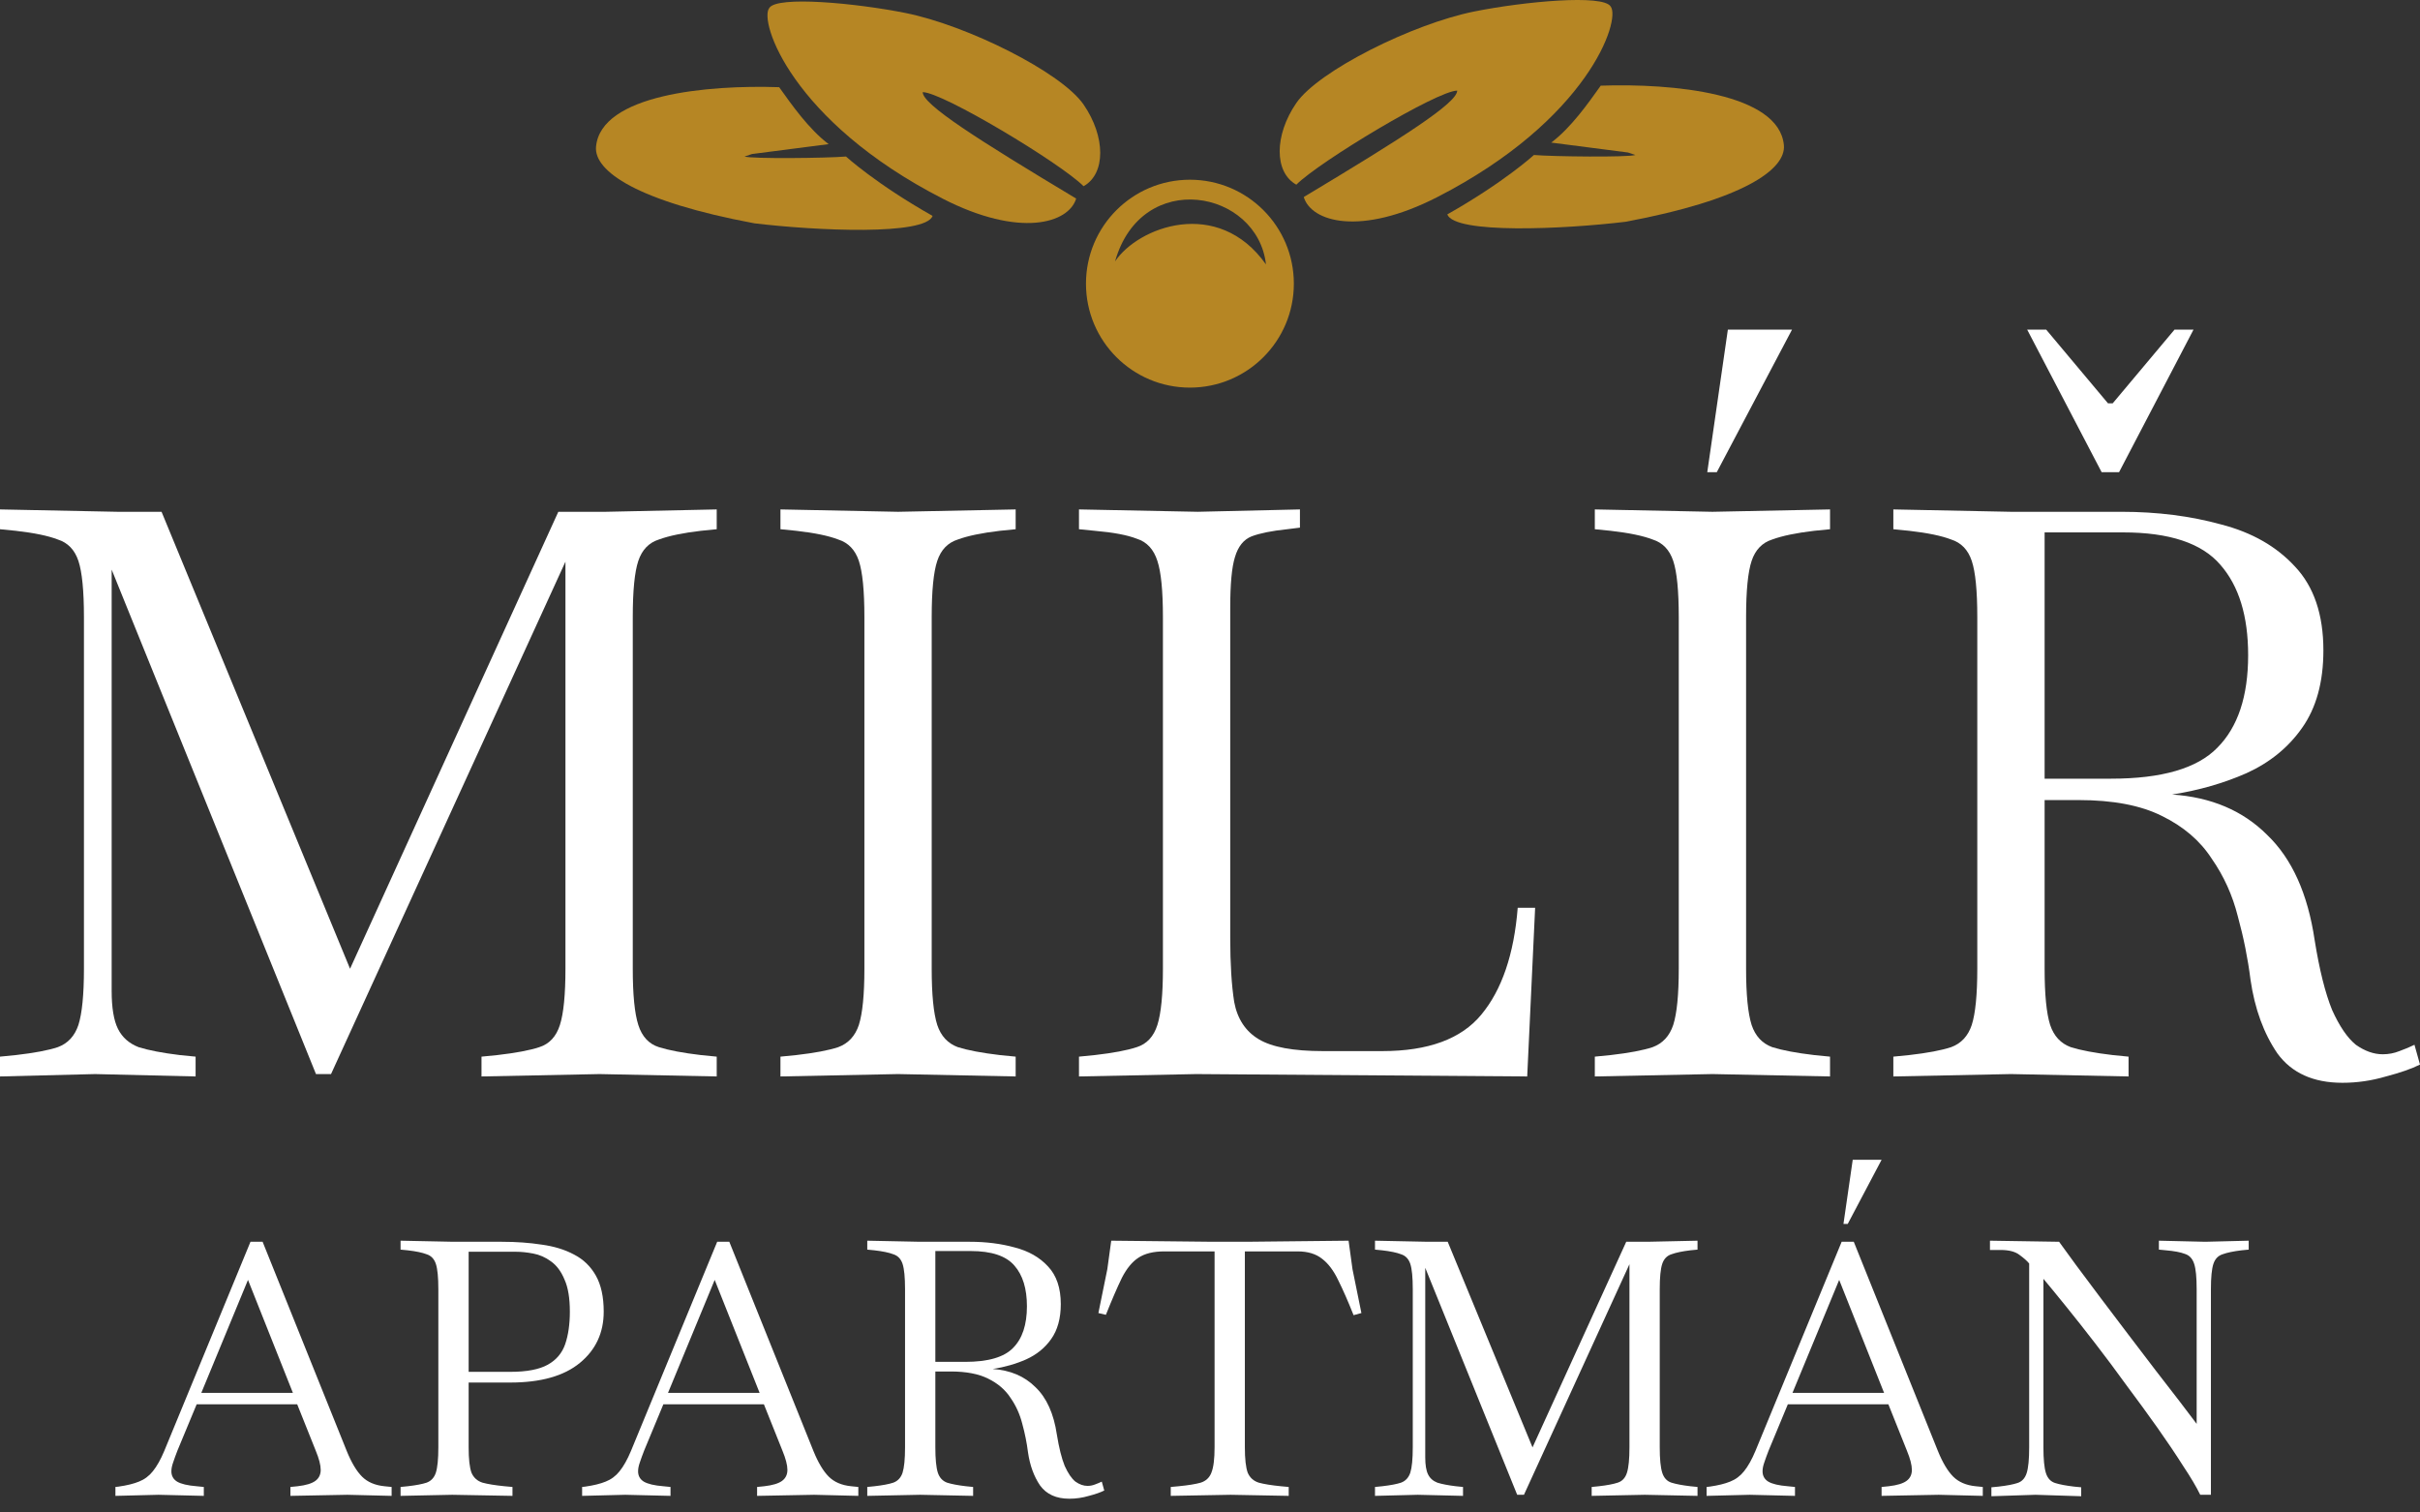 <svg width="128" height="80" viewBox="0 0 128 80" fill="none" xmlns="http://www.w3.org/2000/svg">
<rect x="0" y="0" width="128" height="80" fill="#333333" stroke="none"/>
<path d="M77.075 4.793C76.027 4.793 69.788 8.546 68.566 9.768C67.388 9.113 67.396 7.15 68.566 5.448C69.736 3.746 74.718 1.259 77.991 0.605C80.609 0.081 84.798 -0.312 85.191 0.343C85.747 1.039 84.013 6.327 76.027 10.422C71.943 12.517 69.352 11.731 68.959 10.422C74.195 7.281 77.075 5.448 77.075 4.793Z" fill="#B68624"/>
<path d="M84.667 4.531C84.013 5.448 83.096 6.757 82.049 7.542L86.107 8.066L86.5 8.198C86.107 8.328 82.18 8.285 81.133 8.198C81.133 8.198 79.562 9.638 76.551 11.34C76.944 12.387 82.704 12.125 85.976 11.731C92.154 10.579 94.478 8.976 94.354 7.673C94.092 4.924 88.463 4.401 84.667 4.531Z" fill="#B68624"/>
<path d="M48.804 4.874C49.852 4.874 56.092 8.627 57.313 9.849C58.491 9.194 58.484 7.231 57.313 5.529C56.143 3.827 51.161 1.34 47.889 0.686C45.27 0.162 41.081 -0.231 40.689 0.424C40.132 1.12 41.867 6.408 49.852 10.503C53.936 12.598 56.528 11.812 56.921 10.503C51.684 7.361 48.804 5.529 48.804 4.874Z" fill="#B68624"/>
<path d="M41.212 4.612C41.867 5.529 42.783 6.838 43.83 7.623L39.773 8.147L39.38 8.279C39.773 8.408 43.7 8.366 44.747 8.279C44.747 8.279 46.318 9.719 49.328 11.421C48.936 12.468 43.176 12.206 39.903 11.812C33.725 10.66 31.402 9.057 31.526 7.754C31.788 5.005 37.416 4.481 41.212 4.612Z" fill="#B68624"/>
<path fill-rule="evenodd" clip-rule="evenodd" d="M62.937 9.506C65.974 9.506 68.435 11.967 68.435 15.004C68.435 18.04 65.974 20.502 62.937 20.502C59.901 20.502 57.44 18.04 57.44 15.004C57.44 11.967 59.901 9.506 62.937 9.506ZM66.961 13.986C66.516 10.044 60.386 8.874 58.978 13.826C60.193 12.008 64.414 10.395 66.961 13.986Z" fill="#B68624"/>
<path d="M0 56.937V55.889L0.838 55.806C1.815 55.694 2.555 55.554 3.058 55.387C3.588 55.191 3.951 54.8 4.147 54.214C4.342 53.6 4.44 52.608 4.44 51.24V32.642C4.44 31.245 4.342 30.254 4.147 29.667C3.951 29.081 3.588 28.704 3.058 28.536C2.555 28.341 1.815 28.187 0.838 28.076L0 27.992V26.945L6.199 27.07H8.545L18.515 51.24L29.531 27.07H32.045L37.909 26.945V27.992L37.071 28.076C36.122 28.187 35.382 28.341 34.851 28.536C34.321 28.704 33.958 29.081 33.762 29.667C33.566 30.254 33.469 31.245 33.469 32.642V51.24C33.469 52.608 33.566 53.6 33.762 54.214C33.958 54.828 34.321 55.219 34.851 55.387C35.382 55.554 36.122 55.694 37.071 55.806L37.909 55.889V56.937L31.709 56.811L25.468 56.937V55.889L26.306 55.806C27.283 55.694 28.023 55.554 28.526 55.387C29.057 55.219 29.42 54.828 29.615 54.214C29.811 53.6 29.908 52.608 29.908 51.24V29.709L17.509 56.811H16.713L5.906 30.128V52.413C5.906 53.306 6.018 53.977 6.241 54.423C6.465 54.87 6.828 55.191 7.33 55.387C7.861 55.554 8.587 55.694 9.509 55.806L10.346 55.889V56.937L5.027 56.811L0 56.937Z" fill="white"/>
<path d="M41.28 56.937V55.889L42.117 55.806C43.095 55.694 43.835 55.554 44.337 55.387C44.868 55.191 45.231 54.8 45.427 54.214C45.622 53.6 45.72 52.608 45.72 51.24V32.642C45.72 31.245 45.622 30.254 45.427 29.667C45.231 29.081 44.868 28.704 44.337 28.536C43.835 28.341 43.095 28.187 42.117 28.076L41.28 27.992V26.945L47.479 27.07H47.521L53.721 26.945V27.992L52.883 28.076C51.933 28.187 51.193 28.341 50.663 28.536C50.132 28.704 49.769 29.081 49.574 29.667C49.378 30.254 49.28 31.245 49.28 32.642V51.24C49.28 52.608 49.378 53.6 49.574 54.214C49.769 54.8 50.132 55.191 50.663 55.387C51.193 55.554 51.933 55.694 52.883 55.806L53.721 55.889V56.937L47.521 56.811H47.479L41.28 56.937Z" fill="white"/>
<path d="M57.07 56.937V55.889L57.907 55.806C58.885 55.694 59.625 55.554 60.127 55.387C60.658 55.219 61.021 54.828 61.217 54.214C61.412 53.6 61.51 52.608 61.51 51.24V32.642C61.51 31.245 61.412 30.254 61.217 29.667C61.021 29.053 60.658 28.662 60.127 28.495C59.625 28.299 58.885 28.16 57.907 28.076L57.07 27.992V26.945L63.353 27.07L68.757 26.945V27.908L68.086 27.992C67.276 28.076 66.648 28.201 66.201 28.369C65.782 28.536 65.489 28.899 65.322 29.458C65.154 29.989 65.07 30.882 65.07 32.139V49.606C65.07 50.975 65.14 52.106 65.28 52.999C65.447 53.893 65.88 54.549 66.578 54.968C67.276 55.387 68.407 55.596 69.971 55.596H73.113C75.542 55.596 77.288 54.954 78.349 53.669C79.438 52.357 80.08 50.472 80.276 48.014H81.197L80.778 56.937L63.269 56.811L57.07 56.937Z" fill="white"/>
<path d="M84.354 56.937V55.889L85.192 55.806C86.169 55.694 86.909 55.554 87.412 55.387C87.943 55.191 88.306 54.8 88.501 54.214C88.697 53.6 88.794 52.608 88.794 51.24V32.642C88.794 31.245 88.697 30.254 88.501 29.667C88.306 29.081 87.943 28.704 87.412 28.536C86.909 28.341 86.169 28.187 85.192 28.076L84.354 27.992V26.945L90.554 27.07H90.596L96.795 26.945V27.992L95.957 28.076C95.008 28.187 94.268 28.341 93.737 28.536C93.207 28.704 92.844 29.081 92.648 29.667C92.453 30.254 92.355 31.245 92.355 32.642V51.24C92.355 52.608 92.453 53.6 92.648 54.214C92.844 54.8 93.207 55.191 93.737 55.387C94.268 55.554 95.008 55.694 95.957 55.806L96.795 55.889V56.937L90.596 56.811H90.554L84.354 56.937ZM90.302 24.976L91.391 17.436H94.784L90.805 24.976H90.302Z" fill="white"/>
<path d="M123.895 57.272C122.359 57.272 121.214 56.755 120.46 55.722C119.734 54.661 119.259 53.362 119.036 51.826C118.896 50.709 118.673 49.592 118.366 48.475C118.086 47.358 117.626 46.339 116.983 45.417C116.369 44.468 115.489 43.714 114.344 43.156C113.227 42.597 111.761 42.318 109.946 42.318H108.145V51.24C108.145 52.608 108.243 53.6 108.438 54.214C108.634 54.8 108.997 55.191 109.527 55.387C110.058 55.554 110.798 55.694 111.747 55.806L112.585 55.889V56.937L106.386 56.811H106.344L100.144 56.937V55.889L100.982 55.806C101.959 55.694 102.699 55.554 103.202 55.387C103.733 55.191 104.096 54.8 104.291 54.214C104.487 53.6 104.584 52.608 104.584 51.24V32.642C104.584 31.245 104.487 30.254 104.291 29.667C104.096 29.081 103.733 28.704 103.202 28.536C102.699 28.341 101.959 28.187 100.982 28.076L100.144 27.992V26.945L106.344 27.07H112.208C114.107 27.07 115.866 27.294 117.486 27.741C119.106 28.16 120.404 28.899 121.382 29.961C122.387 31.022 122.89 32.502 122.89 34.401C122.89 36.076 122.513 37.445 121.759 38.506C121.033 39.539 120.055 40.335 118.826 40.894C117.626 41.424 116.313 41.801 114.889 42.025C116.955 42.164 118.631 42.876 119.916 44.161C121.228 45.417 122.066 47.275 122.429 49.732C122.68 51.296 122.987 52.525 123.35 53.418C123.741 54.284 124.16 54.898 124.607 55.261C125.082 55.596 125.557 55.764 126.031 55.764C126.338 55.764 126.632 55.708 126.911 55.596C127.218 55.485 127.483 55.373 127.707 55.261L128 56.308C127.553 56.532 126.953 56.741 126.199 56.937C125.445 57.16 124.677 57.272 123.895 57.272ZM112.292 28.16H108.145V41.187H111.664C114.344 41.187 116.215 40.642 117.277 39.553C118.366 38.464 118.91 36.83 118.91 34.652C118.91 32.586 118.422 30.994 117.444 29.877C116.467 28.732 114.749 28.16 112.292 28.16ZM107.223 17.436H108.229L111.496 21.332H111.747L115.015 17.436H116.02L112.082 24.976H111.161L107.223 17.436Z" fill="white"/>
<path d="M6.105 79.121V78.65L6.275 78.631C6.715 78.568 7.073 78.48 7.349 78.367C7.638 78.254 7.883 78.072 8.084 77.82C8.298 77.556 8.499 77.198 8.688 76.746L13.249 65.681H13.89L18.339 76.746C18.59 77.362 18.86 77.814 19.149 78.103C19.438 78.392 19.834 78.562 20.337 78.612L20.714 78.65V79.121L18.376 79.064L15.361 79.121V78.65L15.738 78.612C16.177 78.562 16.491 78.467 16.68 78.329C16.868 78.191 16.963 77.996 16.963 77.745C16.963 77.493 16.875 77.154 16.699 76.727L15.719 74.276H10.403L9.385 76.727C9.297 76.953 9.222 77.16 9.159 77.349C9.096 77.525 9.065 77.682 9.065 77.82C9.065 78.059 9.165 78.241 9.366 78.367C9.58 78.493 9.925 78.574 10.403 78.612L10.78 78.65V79.121L8.386 79.064L6.105 79.121ZM10.648 73.673H15.492L13.117 67.698L10.648 73.673Z" fill="white"/>
<path d="M21.187 79.121V78.65L21.564 78.612C22.004 78.562 22.337 78.499 22.563 78.423C22.802 78.335 22.965 78.159 23.053 77.896C23.141 77.619 23.185 77.173 23.185 76.557V68.188C23.185 67.56 23.141 67.114 23.053 66.85C22.965 66.586 22.802 66.416 22.563 66.341C22.337 66.253 22.004 66.184 21.564 66.133L21.187 66.096V65.624L23.977 65.681H26.541C27.295 65.681 27.998 65.731 28.652 65.832C29.305 65.92 29.877 66.096 30.367 66.359C30.857 66.611 31.24 66.982 31.517 67.472C31.793 67.962 31.932 68.596 31.932 69.376C31.932 70.494 31.511 71.399 30.669 72.09C29.827 72.781 28.602 73.127 26.993 73.127H24.788V76.557C24.788 77.173 24.838 77.619 24.938 77.896C25.051 78.159 25.246 78.335 25.523 78.423C25.799 78.499 26.189 78.562 26.691 78.612L27.106 78.65V79.121L23.921 79.064L21.187 79.121ZM27.276 66.209H24.788V72.561H26.993C27.86 72.561 28.52 72.435 28.972 72.184C29.425 71.933 29.733 71.568 29.896 71.091C30.059 70.613 30.141 70.041 30.141 69.376C30.141 68.659 30.047 68.094 29.858 67.679C29.682 67.252 29.443 66.931 29.142 66.718C28.853 66.504 28.539 66.366 28.199 66.303C27.873 66.24 27.565 66.209 27.276 66.209Z" fill="white"/>
<path d="M30.79 79.121V78.65L30.96 78.631C31.4 78.568 31.758 78.48 32.034 78.367C32.323 78.254 32.569 78.072 32.77 77.82C32.983 77.556 33.184 77.198 33.373 76.746L37.934 65.681H38.575L43.024 76.746C43.275 77.362 43.545 77.814 43.834 78.103C44.123 78.392 44.519 78.562 45.022 78.612L45.399 78.65V79.121L43.062 79.064L40.045 79.121V78.65L40.422 78.612C40.862 78.562 41.176 78.467 41.365 78.329C41.553 78.191 41.648 77.996 41.648 77.745C41.648 77.493 41.56 77.154 41.384 76.727L40.404 74.276H35.088L34.07 76.727C33.982 76.953 33.907 77.16 33.844 77.349C33.781 77.525 33.75 77.682 33.75 77.82C33.75 78.059 33.85 78.241 34.051 78.367C34.265 78.493 34.611 78.574 35.088 78.612L35.465 78.65V79.121L33.071 79.064L30.79 79.121ZM35.333 73.673H40.178L37.802 67.698L35.333 73.673Z" fill="white"/>
<path d="M56.56 79.272C55.869 79.272 55.354 79.039 55.014 78.574C54.688 78.097 54.474 77.512 54.374 76.821C54.311 76.319 54.21 75.816 54.072 75.313C53.946 74.811 53.739 74.352 53.45 73.937C53.173 73.51 52.778 73.171 52.262 72.919C51.76 72.668 51.1 72.542 50.283 72.542H49.473V76.557C49.473 77.173 49.517 77.619 49.605 77.896C49.693 78.159 49.856 78.335 50.095 78.423C50.333 78.499 50.666 78.562 51.094 78.612L51.471 78.65V79.121L48.681 79.064H48.662L45.872 79.121V78.65L46.249 78.612C46.689 78.562 47.022 78.499 47.248 78.423C47.487 78.335 47.651 78.159 47.739 77.896C47.826 77.619 47.87 77.173 47.87 76.557V68.188C47.87 67.56 47.826 67.114 47.739 66.85C47.651 66.586 47.487 66.416 47.248 66.341C47.022 66.253 46.689 66.184 46.249 66.133L45.872 66.096V65.624L48.662 65.681H51.301C52.156 65.681 52.947 65.781 53.676 65.983C54.405 66.171 54.989 66.504 55.429 66.982C55.882 67.459 56.108 68.125 56.108 68.98C56.108 69.734 55.938 70.349 55.599 70.827C55.272 71.292 54.832 71.65 54.279 71.901C53.739 72.14 53.148 72.31 52.507 72.41C53.437 72.473 54.191 72.794 54.769 73.372C55.36 73.937 55.737 74.773 55.9 75.879C56.014 76.582 56.152 77.135 56.315 77.537C56.491 77.927 56.679 78.204 56.881 78.367C57.094 78.518 57.308 78.593 57.522 78.593C57.66 78.593 57.792 78.568 57.917 78.518C58.056 78.467 58.175 78.417 58.276 78.367L58.407 78.838C58.206 78.939 57.936 79.033 57.597 79.121C57.258 79.221 56.912 79.272 56.56 79.272ZM51.339 66.171H49.473V72.033H51.056C52.262 72.033 53.104 71.788 53.582 71.298C54.072 70.808 54.317 70.073 54.317 69.093C54.317 68.163 54.097 67.447 53.657 66.944C53.217 66.429 52.445 66.171 51.339 66.171Z" fill="white"/>
<path d="M61.924 79.121V78.65L62.339 78.612C62.854 78.562 63.243 78.499 63.507 78.423C63.784 78.335 63.972 78.159 64.073 77.896C64.186 77.619 64.242 77.173 64.242 76.557V66.19H61.584C61.006 66.19 60.548 66.303 60.209 66.529C59.882 66.743 59.593 67.095 59.341 67.585C59.103 68.075 58.82 68.728 58.493 69.545L58.097 69.451L58.569 67.132L58.776 65.624L64.148 65.681H65.939L71.33 65.624L71.537 67.132L72.008 69.451L71.594 69.564C71.305 68.835 71.034 68.219 70.783 67.717C70.544 67.214 70.262 66.837 69.935 66.586C69.608 66.322 69.175 66.19 68.634 66.19H65.844V76.557C65.844 77.173 65.895 77.619 65.995 77.896C66.108 78.159 66.303 78.335 66.58 78.423C66.856 78.499 67.246 78.562 67.748 78.612L68.163 78.65V79.121L65.091 79.064L61.924 79.121Z" fill="white"/>
<path d="M72.727 79.121V78.65L73.104 78.612C73.544 78.562 73.877 78.499 74.103 78.423C74.342 78.335 74.505 78.159 74.594 77.896C74.681 77.619 74.725 77.173 74.725 76.557V68.188C74.725 67.56 74.681 67.114 74.594 66.85C74.505 66.586 74.342 66.416 74.103 66.341C73.877 66.253 73.544 66.184 73.104 66.133L72.727 66.096V65.624L75.517 65.681H76.573L81.059 76.557L86.016 65.681H87.147L89.786 65.624V66.096L89.409 66.133C88.982 66.184 88.649 66.253 88.41 66.341C88.172 66.416 88.008 66.586 87.92 66.85C87.832 67.114 87.788 67.56 87.788 68.188V76.557C87.788 77.173 87.832 77.619 87.92 77.896C88.008 78.172 88.172 78.348 88.41 78.423C88.649 78.499 88.982 78.562 89.409 78.612L89.786 78.65V79.121L86.997 79.064L84.188 79.121V78.65L84.565 78.612C85.005 78.562 85.338 78.499 85.564 78.423C85.803 78.348 85.966 78.172 86.054 77.896C86.142 77.619 86.186 77.173 86.186 76.557V66.868L80.606 79.064H80.248L75.385 67.057V77.085C75.385 77.487 75.435 77.789 75.536 77.99C75.636 78.191 75.8 78.335 76.026 78.423C76.265 78.499 76.591 78.562 77.006 78.612L77.383 78.65V79.121L74.989 79.064L72.727 79.121Z" fill="white"/>
<path d="M90.266 79.121V78.65L90.436 78.631C90.876 78.568 91.234 78.48 91.51 78.367C91.8 78.254 92.045 78.072 92.246 77.82C92.459 77.556 92.66 77.198 92.849 76.746L97.41 65.681H98.051L102.5 76.746C102.751 77.362 103.021 77.814 103.31 78.103C103.6 78.392 103.995 78.562 104.498 78.612L104.875 78.65V79.121L102.538 79.064L99.522 79.121V78.65L99.899 78.612C100.339 78.562 100.653 78.467 100.841 78.329C101.03 78.191 101.124 77.996 101.124 77.745C101.124 77.493 101.036 77.154 100.86 76.727L99.88 74.276H94.564L93.546 76.727C93.458 76.953 93.383 77.16 93.32 77.349C93.257 77.525 93.226 77.682 93.226 77.82C93.226 78.059 93.326 78.241 93.528 78.367C93.741 78.493 94.087 78.574 94.564 78.612L94.941 78.65V79.121L92.547 79.064L90.266 79.121ZM94.809 73.673H99.654L97.279 67.698L94.809 73.673ZM97.505 64.738L97.995 61.346H99.522L97.731 64.738H97.505Z" fill="white"/>
<path d="M105.33 79.14V78.668L105.707 78.631C106.146 78.581 106.479 78.518 106.706 78.442C106.944 78.367 107.108 78.191 107.196 77.914C107.284 77.638 107.328 77.186 107.328 76.557V66.831C107.215 66.692 107.045 66.542 106.819 66.378C106.593 66.202 106.26 66.115 105.82 66.115H105.254V65.624L108.911 65.681C109.137 65.995 109.439 66.41 109.816 66.925C110.205 67.44 110.633 68.012 111.098 68.64C111.575 69.269 112.065 69.916 112.568 70.582C113.071 71.235 113.554 71.87 114.019 72.486C114.497 73.102 114.924 73.654 115.301 74.144C115.678 74.635 115.973 75.024 116.187 75.313V68.188C116.187 67.56 116.143 67.114 116.055 66.85C115.967 66.573 115.804 66.397 115.565 66.322C115.339 66.234 115.006 66.171 114.566 66.133L114.189 66.096V65.624L116.639 65.681L118.939 65.624V66.096L118.562 66.133C118.135 66.184 117.802 66.253 117.563 66.341C117.324 66.416 117.161 66.586 117.073 66.85C116.985 67.114 116.941 67.56 116.941 68.188V79.064H116.376C116.175 78.65 115.873 78.141 115.471 77.537C115.081 76.922 114.629 76.249 114.114 75.52C113.598 74.792 113.058 74.05 112.493 73.296C111.94 72.53 111.387 71.788 110.834 71.072C110.281 70.356 109.766 69.702 109.288 69.112C108.811 68.521 108.408 68.031 108.082 67.641V76.557C108.082 77.186 108.126 77.638 108.214 77.914C108.302 78.191 108.465 78.367 108.704 78.442C108.942 78.518 109.275 78.581 109.703 78.631L110.08 78.668V79.14L107.667 79.064L105.33 79.14Z" fill="white"/>
</svg>
